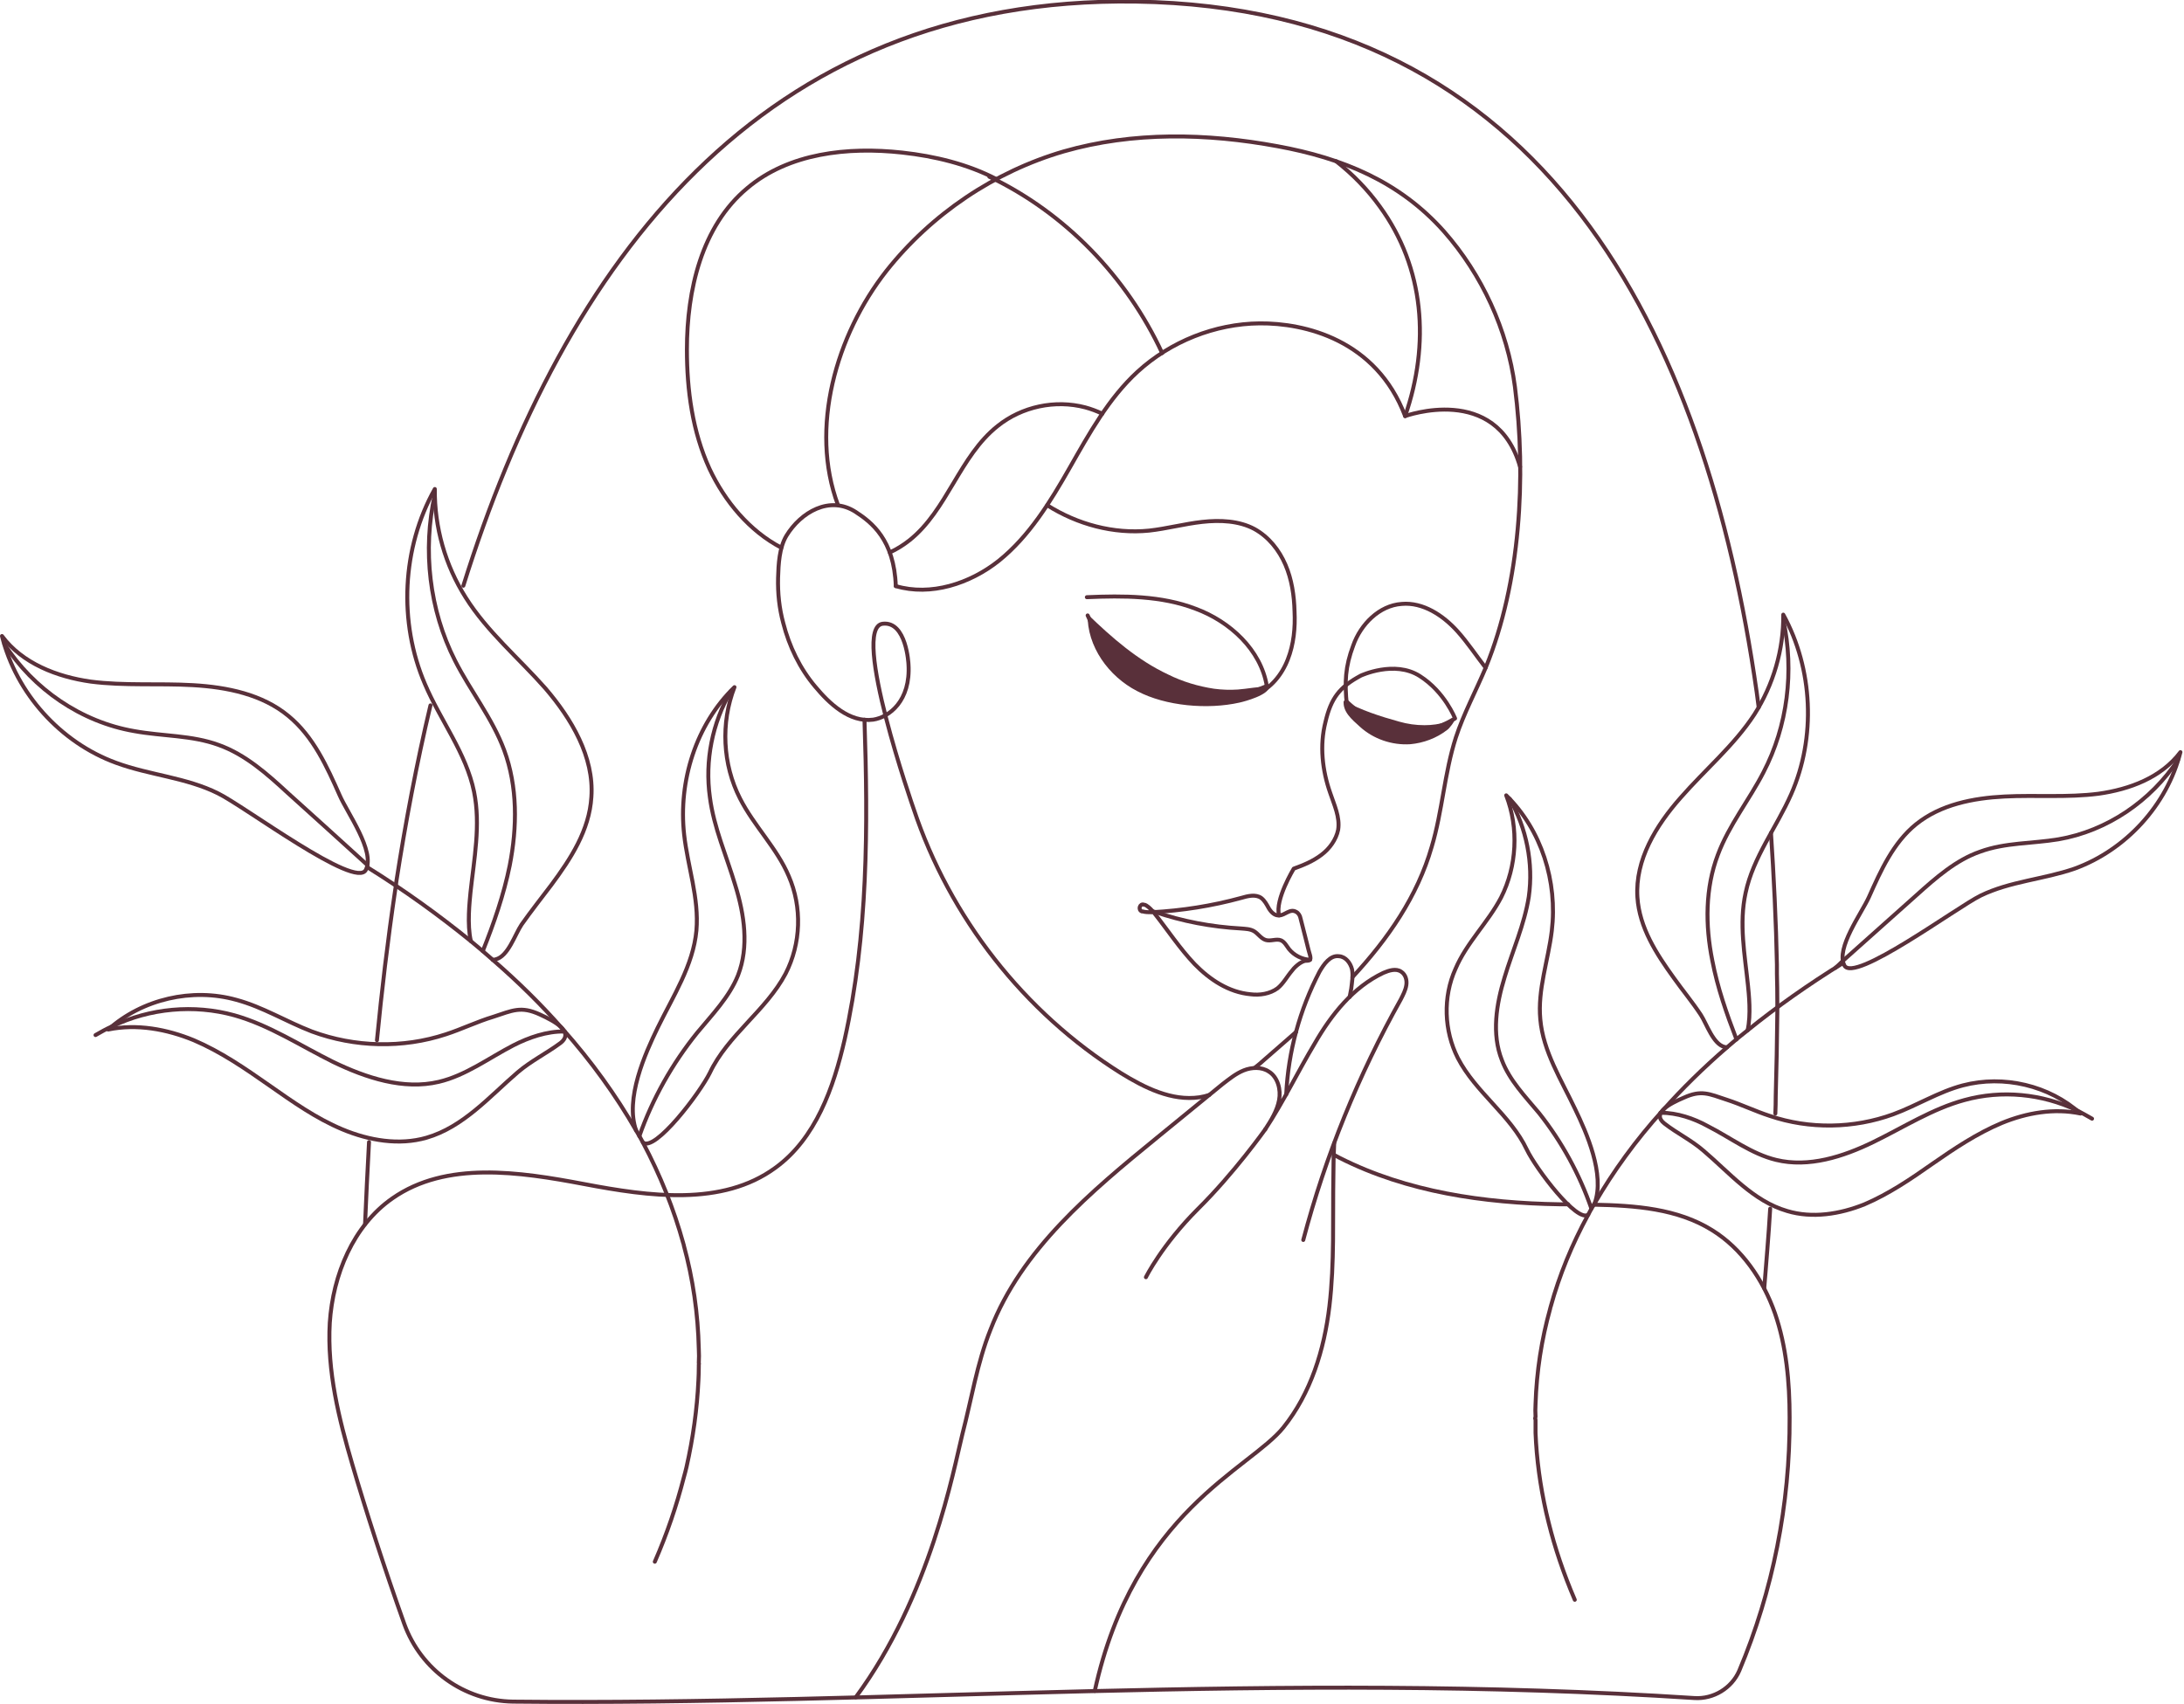 <svg xmlns="http://www.w3.org/2000/svg" viewBox="0 0 551 430" width="551" height="430"><defs><clipPath id="cp1"><path d="m-29.2 22.14h1040v500h-1040z"></path></clipPath></defs><style>		.s0 { fill: none;stroke: #59303a;stroke-linecap: round;stroke-linejoin: round;stroke-width: 1 } 		.s1 { fill: #59303a } 	</style><g><g><path class="s0" d="m165.2 394.1c3.1-7.1 5.5-14.2 7.3-21.2q0.4-1.4 0.7-2.7 2.5-11.1 3-21.8 0.1-1.8 0.1-3.6 0-0.2 0-0.4 0.1-0.3 0-0.4 0 0 0-0.1 0.1-1.7 0-3.5-0.3-13.4-3.8-26.2 0-0.1 0-0.1-0.1-0.2-0.1-0.3c-2.4-8.7-5.8-17.2-10.2-25.5q-0.8-1.5-1.7-3 0 0 0 0c-5.1-8.9-11.3-17.5-18.6-25.7q-7.9-9-17.6-17.4-2.7-2.4-5.5-4.7c-8-6.5-16.7-12.8-26.2-18.7"></path><g><path class="s0" d="m118.8 237.5c-1-4.2-0.3-10.1-0.1-12.3 0.9-8.4 2.6-17 0.9-25.4-2-9.8-8.5-18-12.4-27.2-6.7-15.6-5.8-34.4 2.5-49.2-0.1 9.6 2.6 19.2 7.8 27.4 5.4 8.6 13.4 15.3 20.1 22.9 6.6 7.7 12.3 17.3 11.6 27.4-0.5 8.4-5.2 15.6-10.1 22.2-2.5 3.3-5.1 6.6-7.5 10-1.7 2.5-3.4 8.1-6.6 8.8q-0.3 0.1-0.7 0.1"></path><path class="s0" d="m72.8 180.7c-6.6-5.5-15.5-7.3-24.1-7.8-8.6-0.5-17.3 0.2-25.8-0.9-8.5-1.2-17.3-4.6-22.4-11.5 3.6 14.5 14.8 26.9 28.8 32 8.4 3.1 17.7 3.7 25.7 7.7 6.6 3.2 34.8 24.4 37.3 19.3 2.4-4.7-4.7-14.4-6.6-18.8-3.2-7.2-6.6-14.8-12.9-20z"></path><path class="s0" d="m124.4 256.6c-4 1.2-7.9 3.1-11.9 4.4-10.9 3.6-23 3.3-33.8-0.7-6.5-2.5-12.4-6.2-19.1-8-11.1-3.1-23.7-0.2-32.3 7.5 7.2-1.5 14.8-0.1 21.6 2.7 6.8 2.9 12.9 7.1 18.9 11.3 6 4.2 11.9 8.4 18.6 11.2 6.7 2.8 14.3 4.1 21.2 2.1 9.3-2.7 15.9-10.4 23-16.5 3.4-2.9 7.3-4.8 10.8-7.4 3.6-2.8-1.5-5.5-5.2-7.2-4.8-2.2-6.9-1-11.8 0.6z"></path><path class="s0" d="m160.5 285.3q0 0 0 0c-2.9-8 2.3-19.5 5.4-25.9 3.9-8 9-15.8 9.8-24.6 0.7-8.2-2.2-16.1-3.1-24.2-1.5-13.5 3-27.8 12.7-37.2-3.5 9-3 19.5 1.4 28.1 3.5 6.9 9.3 12.5 12.3 19.6 3.4 7.8 3.1 17-0.8 24.6-4.9 9.3-14.6 15.5-19.1 25-2.5 5.1-13.9 20.1-16.9 17.6"></path></g><path class="s0" d="m142.5 260.3q0 0-0.1 0c-4.4-0.1-9 1.5-12.9 3.5-6.2 3.2-12 7.6-18.8 9.2-8.9 2.1-18.3-1-26.6-5-8.3-4.1-16.1-9.3-25-11.8-10.1-2.8-21.3-1.8-30.8 2.8-1.4 0.6-2.8 1.4-4.2 2.2"></path><path class="s0" d="m184.4 174.4q0 0 0 0c-4.7 8-6.6 17.6-5.3 26.8 1 7.7 4.2 14.8 6.4 22.2 2.3 7.4 3.5 15.5 0.7 22.7-2.2 5.5-6.5 9.9-10.3 14.5-6.3 7.8-11.3 16.7-14.6 26.1"></path><path class="s0" d="m121.8 240c2.8-7 5.3-14.2 6.8-21.6 1.9-9.7 2-19.9-1.4-29.1-3-8.1-8.5-14.9-12.4-22.6-6.5-12.8-8.2-27.9-5.1-41.9"></path><path class="s0" d="m92.7 218.3q-10-9.1-20.1-18.2c-5.2-4.8-10.7-9.7-17.4-12.1-6.8-2.5-14.2-2.2-21.3-3.5-13.4-2.3-25.5-10.6-32.8-22"></path></g><g><path class="s0" d="m465 243q-13.1 8.1-24.1 17-2.7 2.1-5.2 4.3-8.9 7.7-16.2 15.9c-6.8 7.5-12.5 15.4-17.2 23.5q0 0 0 0-0.9 1.4-1.6 2.8c-4.1 7.5-7.3 15.3-9.5 23.3q-0.1 0.2-0.1 0.3 0 0.1 0 0.1-3.3 11.8-3.7 24.1-0.1 1.6 0 3.2-0.1 0.1 0 0.1-0.1 0.1-0.1 0.4 0.1 0.1 0.1 0.3 0 1.7 0 3.3 0.4 9.9 2.7 20.1 0.3 1.2 0.6 2.5 2.4 9.7 6.6 19.5"></path><g><path class="s0" d="m435.7 264.3q-0.2 0-0.6-0.1c-2.9-0.7-4.5-5.8-6-8.1-2.1-3.2-4.6-6.2-6.8-9.3-4.4-6.1-8.7-12.7-9.2-20.4-0.6-9.4 4.7-18.1 10.9-25.1 6.2-7.1 13.5-13.2 18.6-21 4.8-7.5 7.4-16.4 7.3-25.2 7.5 13.7 8.3 31 2 45.3-3.7 8.4-9.6 15.9-11.5 24.9-1.7 7.8-0.2 15.6 0.6 23.4 0.2 2 0.8 7.4-0.1 11.3"></path><path class="s0" d="m483.4 208c6.2-5 14.4-6.6 22.3-7 7.9-0.4 15.9 0.3 23.7-0.7 7.9-1.1 15.9-4.1 20.7-10.5-3.4 13.4-13.8 24.7-26.7 29.4-7.8 2.7-16.3 3.2-23.7 6.8-6.1 3-32.1 22.3-34.4 17.6-2.2-4.3 4.4-13.2 6.2-17.2 3-6.7 6.1-13.7 11.9-18.4z"></path><path class="s0" d="m435.6 277.5c3.7 1.2 7.2 2.9 10.9 4.1 10 3.4 21.2 3.2 31.1-0.4 6-2.2 11.5-5.7 17.6-7.3 10.3-2.7 21.8 0 29.7 7.1-6.6-1.4-13.6-0.2-19.9 2.4-6.2 2.6-11.9 6.4-17.5 10.3-5.4 3.8-11 7.6-17.1 10.2-6.2 2.5-13.2 3.6-19.5 1.7-8.6-2.5-14.5-9.6-21.1-15.2-3.1-2.7-6.7-4.4-9.9-6.9-3.3-2.6 1.4-5 4.9-6.5 4.4-2 6.3-1 10.8 0.5z"></path><path class="s0" d="m400.7 306.5c-2.8 2.2-13.2-11.6-15.5-16.4-4.1-8.7-12.9-14.4-17.4-23.1-3.5-6.9-3.8-15.4-0.6-22.5 2.8-6.6 8.2-11.7 11.5-18 4-7.9 4.5-17.5 1.3-25.8 8.9 8.7 13 21.8 11.5 34.2-0.9 7.5-3.6 14.8-2.9 22.3 0.7 8.1 5.3 15.3 8.8 22.7 2.8 5.8 7.6 16.5 4.9 23.8q0 0 0 0"></path></g><path class="s0" d="m527.8 282.3q-1.9-1.1-3.8-2.1c-8.8-4.2-19-5.2-28.4-2.6-8.1 2.2-15.4 6.9-23 10.6-7.6 3.7-16.3 6.5-24.5 4.5-6.2-1.5-11.5-5.6-17.2-8.5-3.6-2-7.8-3.4-11.9-3.4q0 0-0.1 0"></path><path class="s0" d="m401.5 305c-3-8.7-7.5-16.9-13.2-24.1-3.5-4.2-7.5-8.3-9.4-13.4-2.6-6.6-1.4-14.1 0.7-20.9 2-6.7 5-13.3 6.1-20.3 1.2-8.5-0.6-17.3-4.8-24.7q0 0 0 0"></path><path class="s0" d="m449.9 156.4c2.8 12.9 1.1 26.8-5 38.5-3.6 7-8.7 13.3-11.5 20.8-3.2 8.4-3.2 17.8-1.4 26.7 1.3 6.8 3.6 13.4 6.1 19.9"></path><path class="s0" d="m549.5 191.7c-6.8 10.4-17.9 18-30.2 20.1-6.6 1.1-13.4 0.8-19.7 3.1-6.1 2.1-11.2 6.6-16.1 11q-9.3 8.3-18.6 16.6-0.9 0.9-1.8 1.7"></path></g><g><path class="s0" d="m341.2 246.6c9-9.7 16.4-20.4 20-32.9 2.7-9 3.2-18.6 6.1-27.6 2-6.1 5.1-11.8 7.6-17.8 8.7-21.3 10.2-48 7.3-70.7-1.9-14.4-8.3-28.3-17.9-39.2-11.2-12.6-25.6-18.5-42-21.5-17.8-3.3-36.5-3.7-53.9 1.3-17.5 5.1-33.4 15.8-44.8 30.2-12.7 16.2-19.4 39.7-12.2 59"></path><path class="s0" d="m327 260.4q-4 3.5-7.9 6.9-1.2 1.1-2.6 2.2"></path><path class="s0" d="m305.1 276.3q-1.2 0.4-2.5 0.6c-7 1-13.8-2.4-19.8-6.1-24.4-15.3-43.2-39.3-52.3-66.7 0 0-16-45.7-7.8-46.7 6-0.7 6.5 10.2 6.5 10.2 0.6 9.3-4.9 13.4-8.9 14-6 0.8-11.1-4.1-14.6-8.3-3.9-4.6-6.6-10.2-8.1-16.1-1-3.7-1.4-7.5-1.3-11.4 0.1-3.4 0.3-7.6 2.1-10.6 3.6-5.9 10.9-10.3 17.5-6 4 2.6 9.7 7 10.1 18.7"></path><path class="s0" d="m383.5 117.8c-6-21.2-29-12.8-29-12.8-7.3-19.3-25.4-23.5-36.7-23.4-11.3 0.1-22.5 4.6-30.8 12.2-7.3 6.7-12.2 15.6-17.1 24.2-4.9 8.6-10.2 17.3-17.9 23.5-7.3 5.8-17.2 9-26 6.4"></path><path class="s0" d="m251.4 45.2c-7.3-3.8-15.6-5.8-23.8-6.7-13.7-1.5-28.6 0.1-39.1 9-11.5 9.6-15.2 25.7-15.2 40.7 0 10.3 1.4 20.7 5.7 30.1 3.9 8.3 10.1 15.7 18.1 19.9"></path><path class="s0" d="m278.1 104.4q-2.1-1-4.3-1.6c-7.6-2-16-0.2-22.1 4.7-9.6 7.6-12.7 21.2-22.2 28.8q-2.4 1.9-5 3.1"></path><path class="s0" d="m328.1 231.7c-0.1-0.6-0.5-1.3-1.1-1.6-1.6-0.9-2.8 0.9-4.3 0.9-1.1 0.1-2-0.8-2.6-1.8-0.5-0.9-1-1.9-1.9-2.6-1.4-1-3.4-0.5-5.1 0-7.3 2-14.9 3.2-22.5 3.6-0.8 0-1.6 0-2.3-0.2q-0.1 0-0.2 0c-1.1-0.4-0.5-2.1 0.5-1.7q0.3 0 0.6 0.2c0.8 0.5 1.4 1.2 2 1.9 3.4 4.3 6.4 8.9 10.2 12.9 3.8 3.9 8.6 7.1 14.1 7.6 2.3 0.3 4.9-0.1 6.8-1.5 1.5-1.2 2.4-3 3.7-4.5 0.5-0.7 1.2-1.3 1.9-1.8q0.6-0.4 1.2-0.6c0.4-0.1 1 0 1.3-0.2 0.6-0.3-0.2-2.1-0.3-2.7q-0.4-1.6-0.8-3.2z"></path><path class="s0" d="m291 230q0.1 0.1 0.3 0.1c7 2.4 14.4 3.8 21.8 4.2 1.1 0.1 2.3 0.1 3.3 0.7 1 0.6 1.7 1.8 2.9 2.2 1.3 0.4 2.7-0.4 3.9 0.1 0.9 0.4 1.4 1.4 2 2.2 1.3 1.6 3.3 2.6 5.3 2.7"></path><path class="s0" d="m339.7 177c9.4 8.8 18.5 9.6 27.4 4.3 0 0-2.6-6.7-8.9-10.7-6.4-4.1-14.9-0.1-14.9-0.1-5.4 2.9-7.5 5.7-8.9 11.7-1.5 5.9-0.8 12.2 1.2 17.9 1 3 2.5 6.1 2 9.3-0.5 2.5-2.2 4.8-4.2 6.3-2.1 1.6-4.5 2.6-7 3.5 0 0-4.8 7.9-3.7 11.8"></path><path class="s0" d="m395.6 303.9q-1.1 0-2.1 0c-19.1-0.3-38.5-3.1-55.5-11.7q-0.8-0.4-1.5-0.8"></path><path class="s0" d="m218.1 181.6c0.9 27.1 0.9 54.3-5 80.7-2.8 12.2-7.3 25-17.5 32.4-13.4 9.8-31.9 7.2-48.2 4.1-16.4-3.1-34.8-5.9-48.4 3.6-9.9 6.9-15 19.3-15.8 31.4-0.7 12.2 2.3 24.2 5.7 35.8 3.3 11.3 8.2 26.5 13.1 40.2 4.2 11.6 15.1 19.4 27.4 19.6 94.1 1 193.3-7.7 298.1-0.9 4.8 0.3 9.4-2.5 11.3-6.9 8.5-20.2 12.8-42 12.7-63.9 0-8.9-0.8-17.9-3.7-26.3-3-8.5-8.3-16.3-15.9-21-8.7-5.4-19.3-6.2-29.8-6.4"></path><g><path class="s0" d="m215.9 428.3c18.9-25.6 24.7-57.6 26.9-66.4 2.3-8.8 3.7-17.9 7.1-26.4 7.8-20.2 25.3-34.8 42.1-48.5q8.2-6.7 16.4-13.4c1.7-1.3 3.4-2.7 5.4-3.5 2-0.8 4.5-0.9 6.3 0.3 2.3 1.4 3.1 4.6 2.6 7.2-0.5 2.7-2 5.1-3.5 7.4 4.6-7 8.2-14.5 12.5-21.7 4.2-7.3 9.7-14.2 17.3-17.8 1.4-0.6 3.2-1.2 4.5-0.3 1.1 0.7 1.5 2.1 1.3 3.4-0.2 1.3-0.8 2.4-1.4 3.6-10.7 19.1-19 39.5-24.6 60.7"></path><path class="s0" d="m336.6 288.5q-0.2 4-0.2 8c-0.2 11.1 0.3 22.1-1 33.1-1.3 11-4.7 22-11.6 30.6-8.4 10.5-37.7 21.2-47.6 66.5"></path><path class="s0" d="m324.5 276.2c0.5-10.8 3.4-21.4 8.4-31 1.1-1.9 2.7-4.2 4.9-3.9 1.7 0.1 2.9 1.7 3.3 3.3 0.3 1.6 0 3.2-0.2 4.9q-0.2 1-0.4 2.1"></path><path class="s0" d="m319.2 285c0 0-7.8 11-17 20.1-9.1 9.1-13.1 17.2-13.1 17.2"></path></g><g><path class="s1" d="m353 182.1c-4.7-1.3-9.7-2.9-14-5.3-0.3 2.8 2 4.7 4.1 6.6 3.4 3.1 8.1 4.7 12.7 4.4 3.3-0.3 6.6-1.5 9.3-3.6 0.5-0.3 2-2.2 2-2.9-0.1-0.9-1.6 0.7-2.1 0.9q-2.8 0.8-5.6 0.8c-2.2 0-4.3-0.3-6.4-0.9z"></path></g><path class="s0" d="m274.2 150.7c9.2-0.4 18.8-0.4 27.4 2.9 8.7 3.2 16.5 10.4 18 19.5-8.2 3.7-17.9 4-26.3 0.6-8.5-3.3-15.4-10.1-18.9-18.4"></path><g><path class="s1" d="m294.7 170.2c-7.7-3.6-14.2-9.3-20.3-15.2-0.2 8.1 5.3 15.7 12.5 19.4 7.2 3.8 17.8 4.7 25.8 2.9 1.4-0.3 7.6-2 7.4-4-1.6-0.2-6 0.6-7.8 0.7q-3 0.2-6-0.2c-4-0.6-8-1.8-11.6-3.6z"></path></g><path class="s0" d="m374.8 168.5c-2.4-3.1-4.5-6.3-7.1-9.2-3.6-4-8.7-7.4-14.1-6.9-5.6 0.4-10.3 5.1-12.2 10.5-2 5.3-2.2 9.3-1.6 15"></path><path class="s0" d="m316.8 175.3c3.8-1.6 6.6-5 8.1-8.9 1.5-3.8 1.9-8 1.7-12.1-0.1-4-0.7-8.1-2.3-11.8-1.6-3.7-4.2-7-7.8-9-3.9-2.1-8.7-2.3-13.2-1.8-4.5 0.5-8.9 1.7-13.4 2.2-9 0.9-18.1-1.6-25.7-6.4"></path><path class="s0" d="m354.5 105c6.3-18.2 4.9-37.4-6.4-52.9-3.1-4.3-6.8-8.1-11-11.4"></path><path class="s0" d="m293.2 89.1c-8.9-19.2-24.5-35.4-43.6-44.5"></path></g><g><path class="s0" d="m108.6 178c-3.5 14.7-6.3 29.6-8.6 44.4q-0.1 1.1-0.3 2.2c-1.9 12.8-3.4 25.5-4.6 37.9"></path><path class="s0" d="m92.1 308.9c0.3-6.7 0.6-13.6 1-20.7"></path><path class="s0" d="m446.8 210.2c0.7 10.5 1.3 22.8 1.5 33.2q0 1.1 0 2.3 0.1 3.6 0.1 7.3 0 1.2 0 2.5-0.1 10.6-0.4 21 0 2.3-0.1 4.5"></path><path class="s0" d="m445.1 325.1c0.5-6.5 1.1-13.2 1.5-20.1"></path><path class="s0" d="m443.7 178.5c-0.1-0.7-0.4-3.1-0.5-3.8-12.9-90.7-53.3-172.7-156.6-174.3-94.9-1.4-144.4 66.4-169.7 147.4"></path></g></g><g><g clip-path="url(#cp1)">		</g></g></svg>